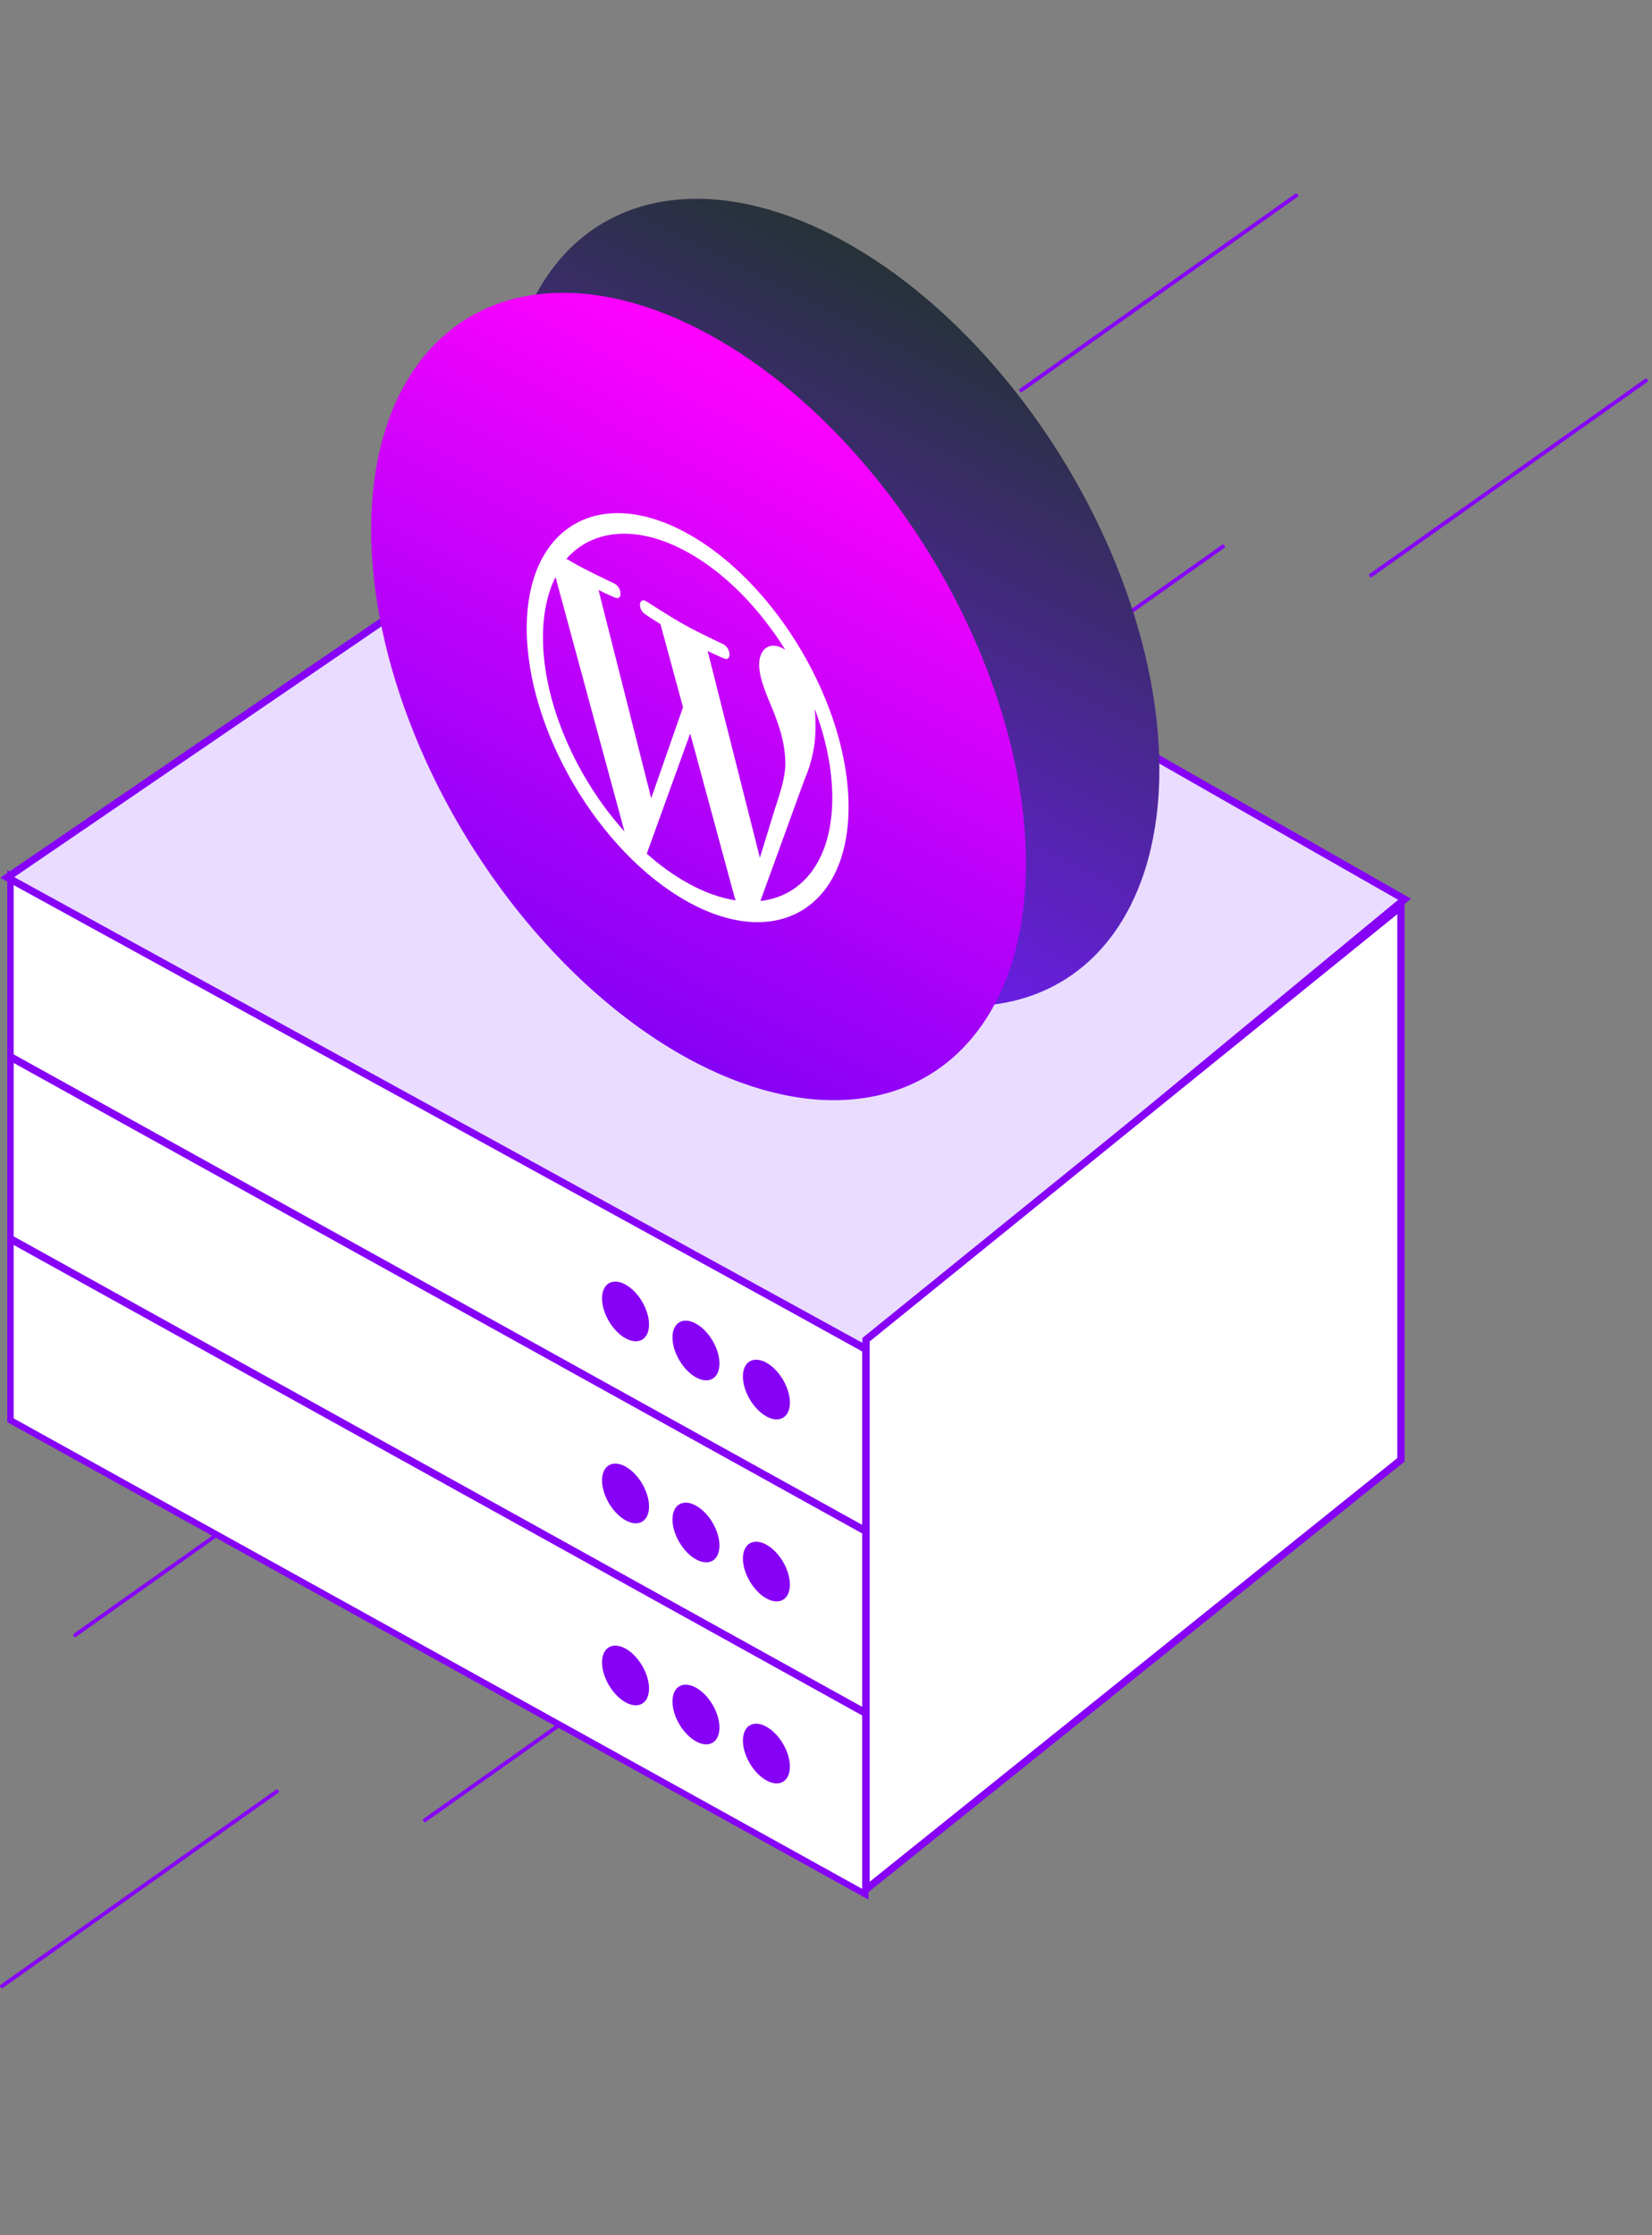 <svg xmlns="http://www.w3.org/2000/svg" width="227" height="307" viewBox="0 0 227 307" fill="none"><rect x="0" y="0" width="227" height="307" fill="#808080" stroke="none"/><path d="M96.231 223.012C96.231 223.012 96.333 223.062 96.377 223.123C96.465 223.246 96.465 223.384 96.377 223.446L58.489 250.268C58.401 250.33 58.27 250.285 58.182 250.163C58.095 250.041 58.095 249.902 58.182 249.84L96.071 223.018C96.071 223.018 96.173 222.992 96.217 223.007L96.231 223.012Z" fill="#8601F6"></path><path d="M48.17 197.586C48.17 197.586 48.273 197.652 48.316 197.698C48.404 197.82 48.404 197.959 48.316 198.021L10.428 224.843C10.341 224.905 10.209 224.86 10.121 224.738C10.034 224.615 10.034 224.477 10.121 224.415L48.01 197.593C48.01 197.593 48.112 197.566 48.156 197.581L48.17 197.586Z" fill="#8601F6"></path><path d="M38.114 245.802C38.114 245.802 38.217 245.868 38.26 245.914C38.348 246.036 38.348 246.175 38.26 246.237L0.372 273.059C0.285 273.121 0.153 273.076 0.066 272.954C-0.022 272.831 -0.022 272.693 0.066 272.631L37.954 245.809C37.954 245.809 38.056 245.782 38.1 245.797L38.114 245.802Z" fill="#8601F6"></path><path d="M226.231 52.012C226.231 52.012 226.333 52.062 226.377 52.123C226.465 52.246 226.465 52.384 226.377 52.446L188.489 79.269C188.401 79.331 188.27 79.285 188.182 79.163C188.095 79.041 188.095 78.902 188.182 78.84L226.071 52.018C226.071 52.018 226.173 51.992 226.217 52.007L226.231 52.012Z" fill="#8601F6"></path><path d="M178.17 26.586C178.17 26.586 178.273 26.652 178.316 26.698C178.404 26.82 178.404 26.959 178.316 27.021L140.428 53.843C140.34 53.905 140.209 53.86 140.122 53.737C140.034 53.615 140.034 53.477 140.122 53.415L178.01 26.593C178.01 26.593 178.112 26.566 178.156 26.581L178.17 26.586Z" fill="#8601F6"></path><path d="M168.114 74.802C168.114 74.802 168.217 74.868 168.26 74.914C168.348 75.036 168.348 75.175 168.26 75.237L130.372 102.059C130.285 102.121 130.153 102.076 130.066 101.954C129.978 101.831 129.978 101.693 130.066 101.631L167.954 74.808C167.954 74.808 168.056 74.782 168.1 74.797L168.114 74.802Z" fill="#8601F6"></path><rect x="0.437" y="0.742" width="134.246" height="24.82" transform="matrix(0.875 0.485 0 1 1.055 169.308)" fill="white" stroke="#8601F6"></rect><circle cx="3.689" cy="3.689" r="3.689" transform="matrix(0.875 0.485 0 1 82.727 224.659)" fill="#8601F6"></circle><circle cx="3.689" cy="3.689" r="3.689" transform="matrix(0.875 0.485 0 1 92.405 230.023)" fill="#8601F6"></circle><circle cx="3.689" cy="3.689" r="3.689" transform="matrix(0.875 0.485 0 1 102.083 235.388)" fill="#8601F6"></circle><rect x="0.437" y="0.742" width="134.246" height="24.82" transform="matrix(0.875 0.485 0 1 1.055 144.308)" fill="white" stroke="#8601F6"></rect><circle cx="3.689" cy="3.689" r="3.689" transform="matrix(0.875 0.485 0 1 82.727 199.659)" fill="#8601F6"></circle><circle cx="3.689" cy="3.689" r="3.689" transform="matrix(0.875 0.485 0 1 92.405 205.023)" fill="#8601F6"></circle><circle cx="3.689" cy="3.689" r="3.689" transform="matrix(0.875 0.485 0 1 102.083 210.388)" fill="#8601F6"></circle><rect x="0.437" y="0.742" width="134.246" height="24.82" transform="matrix(0.875 0.485 0 1 1.055 119.308)" fill="white" stroke="#8601F6"></rect><circle cx="3.689" cy="3.689" r="3.689" transform="matrix(0.875 0.485 0 1 82.727 174.659)" fill="#8601F6"></circle><circle cx="3.689" cy="3.689" r="3.689" transform="matrix(0.875 0.485 0 1 92.405 180.023)" fill="#8601F6"></circle><circle cx="3.689" cy="3.689" r="3.689" transform="matrix(0.875 0.485 0 1 102.083 185.388)" fill="#8601F6"></circle><path d="M86 62.52L1 120.521L118.5 185.021L193 123.521L86 62.52Z" fill="#E9DCFF" stroke="#8601F6"></path><circle cx="50.49" cy="50.49" r="50.49" transform="matrix(0.891 0.454 0 1 69.337 9.343)" fill="url(#paint0_linear_548_498)"></circle><circle cx="50.49" cy="50.49" r="50.49" transform="matrix(0.891 0.454 0 1 51 22.256)" fill="url(#paint1_linear_548_498)"></circle><path d="M111.937 97.344C113.485 101.44 114.366 105.642 114.366 109.592C114.366 117.975 110.393 123.098 104.484 123.76L110.555 107.054C111.688 104.438 112.066 102.054 112.066 99.751C112.066 98.898 112.018 98.084 111.937 97.344ZM97.231 89.411C98.423 90.009 99.501 90.448 99.501 90.448C100.574 90.885 100.448 89.014 99.378 88.486C99.378 88.486 96.144 86.978 94.071 85.829C92.111 84.742 88.82 82.602 88.82 82.602C87.742 81.941 87.602 83.728 88.681 84.39C88.681 84.39 89.677 85.07 90.754 85.728L93.85 97.146L89.483 109.641L82.243 81.042C83.439 81.642 84.517 82.092 84.517 82.092C85.595 82.531 85.468 80.659 84.397 80.138C84.397 80.138 81.18 78.645 79.102 77.493C78.733 77.289 78.295 77.029 77.83 76.757C81.427 72.689 87.552 72.008 94.489 75.853C99.665 78.722 104.375 83.591 107.915 89.263C107.83 89.21 107.747 89.151 107.655 89.1C105.702 88.018 104.316 89.194 104.316 91.282C104.316 93.157 105.261 95.267 106.269 97.697C107.026 99.633 107.909 102.067 107.909 104.878C107.909 106.805 107.257 108.717 106.396 111.368L104.415 117.823L97.229 89.38L97.231 89.411ZM94.489 121.294C92.538 120.212 90.655 118.846 88.873 117.26L94.838 100.75L100.946 123.28C100.99 123.416 101.038 123.544 101.09 123.673C99.026 123.357 96.805 122.582 94.489 121.298M74.609 87.555C74.609 84.26 75.229 81.473 76.332 79.261L85.811 114.218C79.185 106.861 74.611 96.554 74.609 87.555ZM94.489 73.294C82.3 66.537 72.378 72.382 72.378 86.318C72.378 100.254 82.3 117.099 94.489 123.856C106.678 130.612 116.601 124.767 116.601 110.831C116.601 96.895 106.678 80.05 94.489 73.294Z" fill="white"></path><path d="M119 184.021V259.521L192.5 200.521V124.521L119 184.021Z" fill="white" stroke="#8601F6"></path><defs><linearGradient id="paint0_linear_548_498" x1="50.49" y1="0" x2="50.49" y2="100.981" gradientUnits="userSpaceOnUse"><stop stop-color="#263238"></stop><stop offset="1" stop-color="#6E1CEE"></stop></linearGradient><linearGradient id="paint1_linear_548_498" x1="50.49" y1="0" x2="50.49" y2="100.981" gradientUnits="userSpaceOnUse"><stop stop-color="#FF02FF"></stop><stop offset="1" stop-color="#8601F6"></stop></linearGradient></defs></svg>